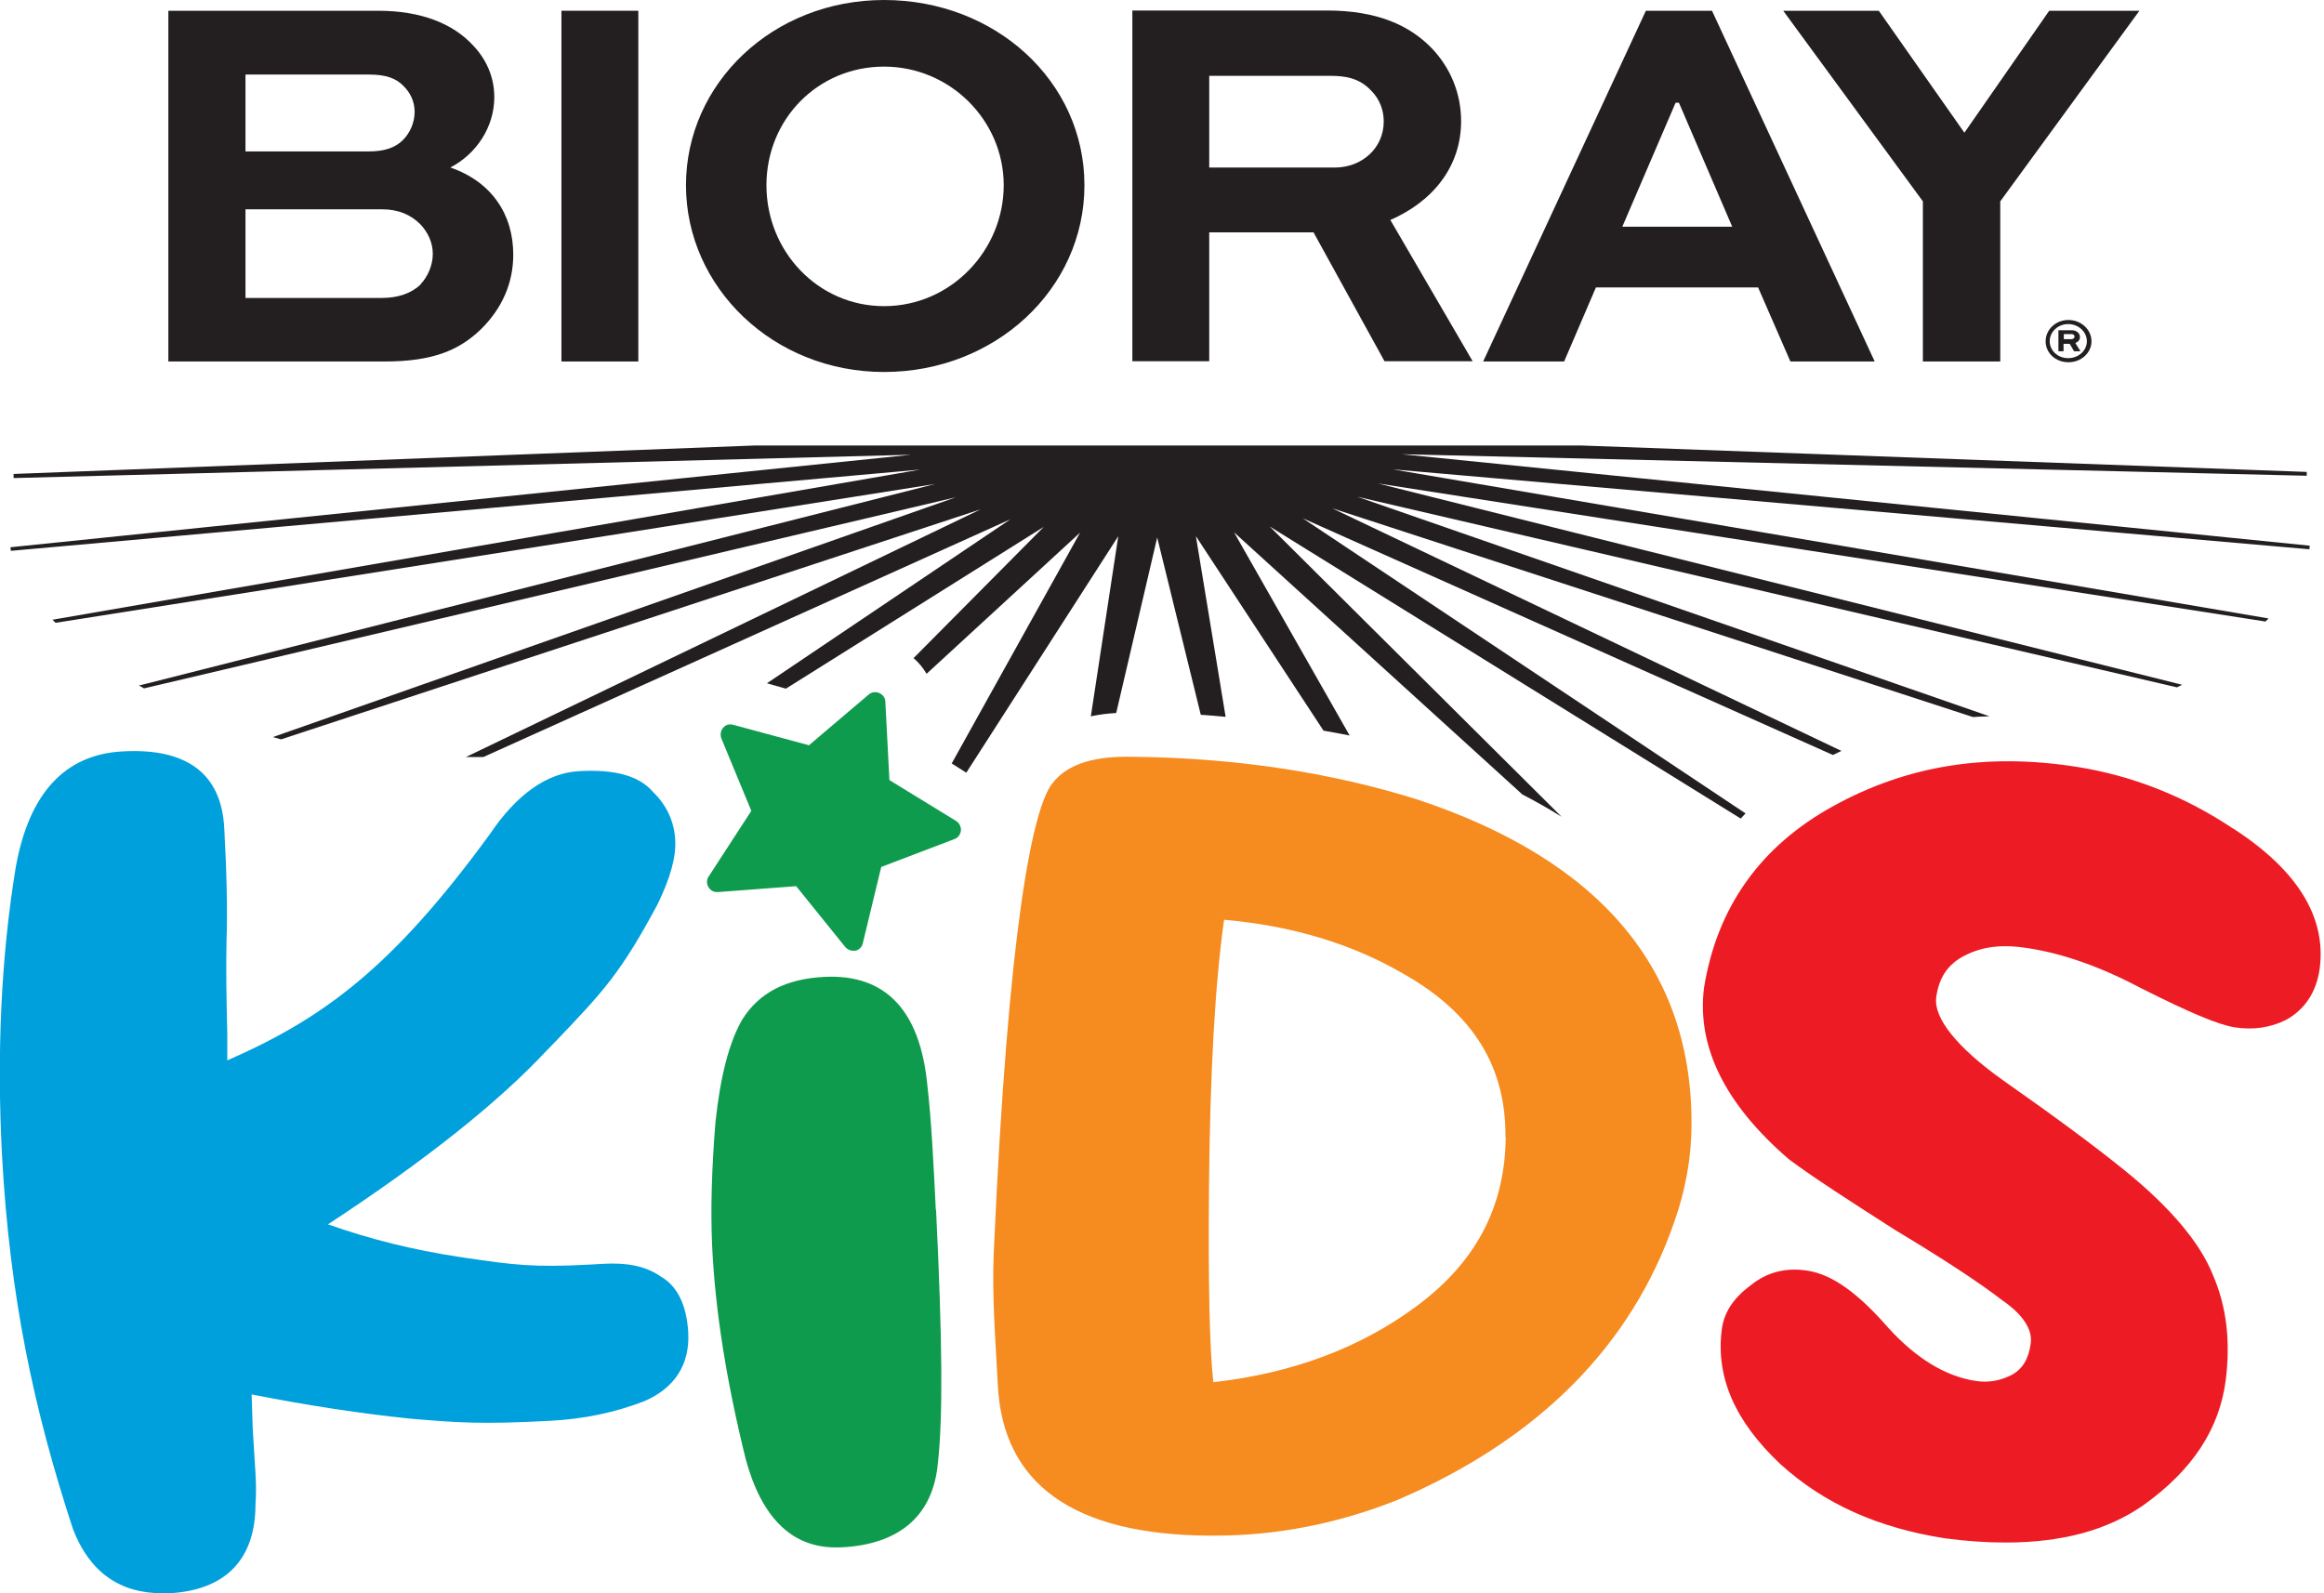 <svg width="175" height="120" viewBox="0 0 175 120" fill="none" xmlns="http://www.w3.org/2000/svg">
<g clip-path="url(#clip0_3_8363)">
<path d="M49.687 96.093C48.567 95.359 47.255 95.089 45.441 95.186L44.457 95.243C40.116 95.475 38.63 95.263 35.08 94.742L34.578 94.665C31.124 94.144 27.863 93.333 24.698 92.214C31.992 87.429 37.53 83.029 41.196 79.093L41.91 78.36C45.422 74.674 46.734 73.304 49.513 68.114C50.478 66.126 50.921 64.544 50.844 63.251C50.767 61.862 50.188 60.627 49.185 59.662C48.162 58.447 46.329 57.926 43.608 58.08C41.196 58.215 38.939 59.797 36.913 62.788C29.522 72.938 24.293 76.72 17.115 79.865V77.839C17.038 74.886 17.019 72.571 17.057 70.912C17.135 68.596 17.077 65.798 16.884 62.325C16.768 60.28 16.054 58.755 14.723 57.791C13.43 56.864 11.635 56.459 9.223 56.594C4.863 56.826 2.161 59.778 1.177 65.374C0.077 72.108 -0.251 79.402 0.154 87.062C0.733 97.675 2.547 106.184 5.499 115.176C6.734 118.379 8.992 120 12.214 120C12.388 120 12.581 120 12.755 120C17 119.768 19.238 117.434 19.238 113.304C19.354 111.645 19.199 110.738 19.026 107.496L18.948 105.026C23.271 105.875 27.245 106.474 30.815 106.84L31.24 106.879C34.501 107.149 36.295 107.284 41.37 107.014C43.956 106.879 46.29 106.396 48.529 105.528C50.806 104.544 51.944 102.769 51.828 100.395C51.712 98.215 50.941 96.749 49.629 96.073L49.687 96.093Z" fill="#00A0DD"/>
<path d="M70.468 91.133C70.294 87.544 70.14 84.457 69.831 81.736C69.291 76.121 66.705 73.362 62.113 73.574C59.218 73.709 57.173 74.751 55.9 76.778C54.916 78.456 54.24 81.061 53.874 84.534C53.584 88.123 53.507 91.153 53.623 93.816C53.854 98.697 54.684 103.946 56.151 109.889C57.347 114.308 59.624 116.546 62.923 116.546C63.039 116.546 63.155 116.546 63.271 116.546C67.728 116.353 70.256 114.153 70.622 110.217C71.008 106.763 70.97 101.051 70.487 91.133H70.468Z" fill="#0F9B4D"/>
<path d="M106.686 60.203C100.145 58.157 92.947 57.077 85.287 56.999C82.74 56.942 80.444 57.385 79.209 59.045C77.781 60.955 75.929 69.542 74.829 94.395C74.694 97.675 74.964 101.013 75.138 104.313C75.504 111.761 80.83 115.581 90.979 115.658H91.172C91.288 115.658 91.385 115.658 91.5 115.658C96.112 115.658 100.704 114.771 105.219 112.976C115.832 108.423 122.856 101.36 126.078 92.021C126.927 89.629 127.352 87.197 127.371 84.843C127.487 73.053 120.521 64.776 106.686 60.203ZM113.382 85.673C113.324 90.902 111.143 95.051 106.705 98.35C102.46 101.515 97.289 103.444 91.365 104.1C91.076 101.515 90.979 96.633 91.037 89.551C91.114 80.791 91.5 73.98 92.176 69.272C97.231 69.715 101.766 71.066 105.644 73.324C110.892 76.276 113.42 80.309 113.362 85.673H113.382Z" fill="#F68B1F"/>
<path d="M168.143 62.402C164.515 59.971 160.54 58.408 156.353 57.752C149.58 56.691 143.599 57.656 138.061 60.704C132.581 63.714 129.301 68.307 128.316 74.385C127.757 78.823 129.879 83.145 134.684 87.294C136.479 88.644 139.18 90.381 142.672 92.619C146.454 94.896 149.001 96.575 150.738 97.906C151.838 98.659 153.092 99.836 152.918 101.167C152.764 102.344 152.301 103.116 151.471 103.56C150.603 104.004 149.696 104.158 148.751 104.004C146.493 103.657 144.293 102.306 142.229 100.048C139.894 97.366 137.964 95.996 136.131 95.707C134.491 95.437 133.025 95.823 131.828 96.807C130.516 97.771 129.802 98.871 129.648 100.164C129.204 103.734 130.632 107.033 134.047 110.256C137.328 113.247 141.399 115.08 146.512 115.871H146.532C148.133 116.083 149.619 116.179 151.027 116.179C155.273 116.179 158.688 115.253 161.409 113.362C165.094 110.719 167.12 107.651 167.602 103.946C167.969 100.994 167.66 98.389 166.638 96.035C165.673 93.603 163.435 90.941 159.981 88.143C157.762 86.348 154.829 84.168 150.757 81.312C147.361 78.881 145.605 76.681 145.798 75.138C145.991 73.632 146.686 72.61 147.94 71.973C149.291 71.278 150.777 71.105 152.726 71.413C155.427 71.838 158.244 72.841 161.331 74.481C164.978 76.314 167.062 77.183 168.278 77.376C169.648 77.588 170.941 77.414 172.137 76.816C173.584 76.025 174.452 74.674 174.684 72.899C175.166 69.04 172.967 65.509 168.162 62.402H168.143Z" fill="#ED1C24"/>
<path d="M33.903 12.619C35.851 11.616 37.221 9.59 37.221 7.313C37.221 5.808 36.623 4.438 35.562 3.357C34.115 1.814 31.761 0.81 28.48 0.81H12.677V27.226H28.982C32.59 27.226 34.559 26.377 36.179 24.834C37.839 23.213 38.649 21.283 38.649 19.18C38.649 16.112 36.99 13.681 33.922 12.619H33.903ZM18.485 5.615H27.786C29.079 5.615 29.851 5.904 30.41 6.503C30.892 6.985 31.221 7.641 31.221 8.413C31.221 9.223 30.892 9.995 30.333 10.555C29.735 11.153 28.886 11.404 27.786 11.404H18.485V5.615ZM31.664 21.437C30.97 22.093 29.966 22.441 28.751 22.441H18.485V15.764H28.751C30.005 15.764 30.931 16.17 31.664 16.903C32.224 17.501 32.59 18.273 32.59 19.122C32.59 19.971 32.224 20.82 31.664 21.418V21.437Z" fill="#231F20"/>
<path d="M48.066 0.81H42.277V27.226H48.066V0.81Z" fill="#231F20"/>
<path d="M66.57 0C58.196 0 51.655 6.271 51.655 13.951C51.655 21.631 58.215 28.017 66.57 28.017C74.925 28.017 81.659 21.785 81.659 13.951C81.659 6.117 74.945 0 66.57 0ZM66.57 23.058C61.592 23.058 57.714 18.929 57.714 13.951C57.714 8.973 61.592 5.017 66.57 5.017C71.549 5.017 75.581 9.069 75.581 13.951C75.581 18.833 71.626 23.058 66.57 23.058Z" fill="#231F20"/>
<path d="M104.679 16.575C107.921 15.166 110.024 12.523 110.024 9.127C110.024 7.024 109.214 5.113 107.844 3.666C106.146 1.891 103.676 0.791 99.913 0.791H85.268V27.207H91.056V17.501H98.91L104.255 27.207H110.892L104.699 16.575H104.679ZM100.511 12.619H91.056V5.711H100.125C101.187 5.711 102.344 5.827 103.271 6.85C103.869 7.448 104.197 8.258 104.197 9.146C104.197 11.172 102.537 12.619 100.511 12.619Z" fill="#231F20"/>
<path d="M128.915 0.81H123.936L111.684 27.226H117.781L120.174 21.65H132.388L134.819 27.226H141.167L128.915 0.81ZM122.161 17.077L126.175 7.737H126.425L130.439 17.077H122.18H122.161Z" fill="#231F20"/>
<path d="M144.795 27.226H150.622V15.166L161.1 0.81H154.308L147.921 9.995L141.476 0.81H134.279L144.795 15.166V27.226Z" fill="#231F20"/>
<path d="M78.591 39.691L68.789 49.571C69.194 49.899 69.503 50.304 69.773 50.748L81.331 40.116L71.664 57.501L72.764 58.196L84.207 40.386L82.142 53.951C82.759 53.816 83.396 53.739 84.052 53.7L87.139 40.482L90.42 53.835C91.037 53.874 91.674 53.931 92.291 53.989L90.053 40.386L99.662 55.031C100.318 55.147 100.994 55.263 101.63 55.398L92.928 40.096L114.636 59.836C115.678 60.376 116.662 60.936 117.588 61.515L95.61 39.653L131.076 61.65C131.211 61.515 131.307 61.399 131.442 61.264L98.099 39.035L138.022 56.864C138.234 56.768 138.447 56.652 138.659 56.556L100.318 38.283L148.577 54.009C148.982 53.97 149.407 53.97 149.812 53.951L102.209 37.414L163.936 51.77C164.052 51.712 164.187 51.635 164.322 51.577L103.753 36.411L170.593 46.811C170.593 46.811 170.748 46.657 170.825 46.58L104.872 35.35L173.893 41.37C173.893 41.37 173.912 41.196 173.931 41.1L105.567 34.211L173.7 35.832V35.543L119.112 33.555H56.787L1.023 35.697V36.006L68.615 34.25L0.791 41.216C0.791 41.216 0.791 41.408 0.83 41.486L69.291 35.369L3.956 46.676C3.956 46.676 4.11 46.831 4.187 46.908L70.429 36.45L10.458 51.635C10.593 51.693 10.728 51.77 10.844 51.847L71.973 37.453L20.55 55.514C20.762 55.572 20.955 55.63 21.167 55.687L73.845 38.36L35.08 57.019H36.392L76.083 39.112L57.752 51.462L59.18 51.867L78.553 39.711L78.591 39.691Z" fill="#231F20"/>
<path d="M154.038 25.702C154.038 24.834 154.79 24.1 155.755 24.1C156.72 24.1 157.492 24.834 157.492 25.702C157.492 26.57 156.72 27.284 155.755 27.284C154.79 27.284 154.038 26.59 154.038 25.702ZM157.144 25.702C157.144 25.007 156.527 24.409 155.736 24.409C154.945 24.409 154.346 25.007 154.346 25.702C154.346 26.396 154.945 26.975 155.736 26.975C156.527 26.975 157.144 26.396 157.144 25.702ZM155.002 26.454V24.872H156.006C156.353 24.872 156.623 25.084 156.623 25.393C156.623 25.586 156.507 25.741 156.276 25.837L156.662 26.454H156.179L155.851 25.895H155.388V26.454H154.983H155.002ZM155.408 25.181V25.547H155.986C156.102 25.547 156.218 25.451 156.218 25.355C156.218 25.258 156.122 25.162 156.006 25.162H155.427L155.408 25.181Z" fill="#231F20"/>
<path d="M72.012 61.843L66.975 58.755L66.667 52.851C66.667 52.562 66.474 52.311 66.204 52.195C65.933 52.079 65.644 52.118 65.412 52.311L60.916 56.131L55.205 54.588C54.916 54.511 54.626 54.588 54.453 54.819C54.26 55.032 54.221 55.34 54.317 55.61L56.575 61.071L53.353 66.03C53.198 66.262 53.198 66.57 53.353 66.821C53.507 67.072 53.739 67.207 54.067 67.188L59.952 66.744L63.657 71.336C63.811 71.51 64.023 71.606 64.235 71.606C64.293 71.606 64.351 71.606 64.409 71.606C64.679 71.549 64.911 71.336 64.969 71.047L66.358 65.297L71.876 63.194C72.147 63.097 72.32 62.846 72.359 62.557C72.378 62.267 72.243 61.997 72.012 61.843Z" fill="#0F9B4D"/>
</g>
<defs>
<clipPath id="clip0_3_8363">
<rect width="174.723" height="120" fill="white"/>
</clipPath>
</defs>
</svg>
